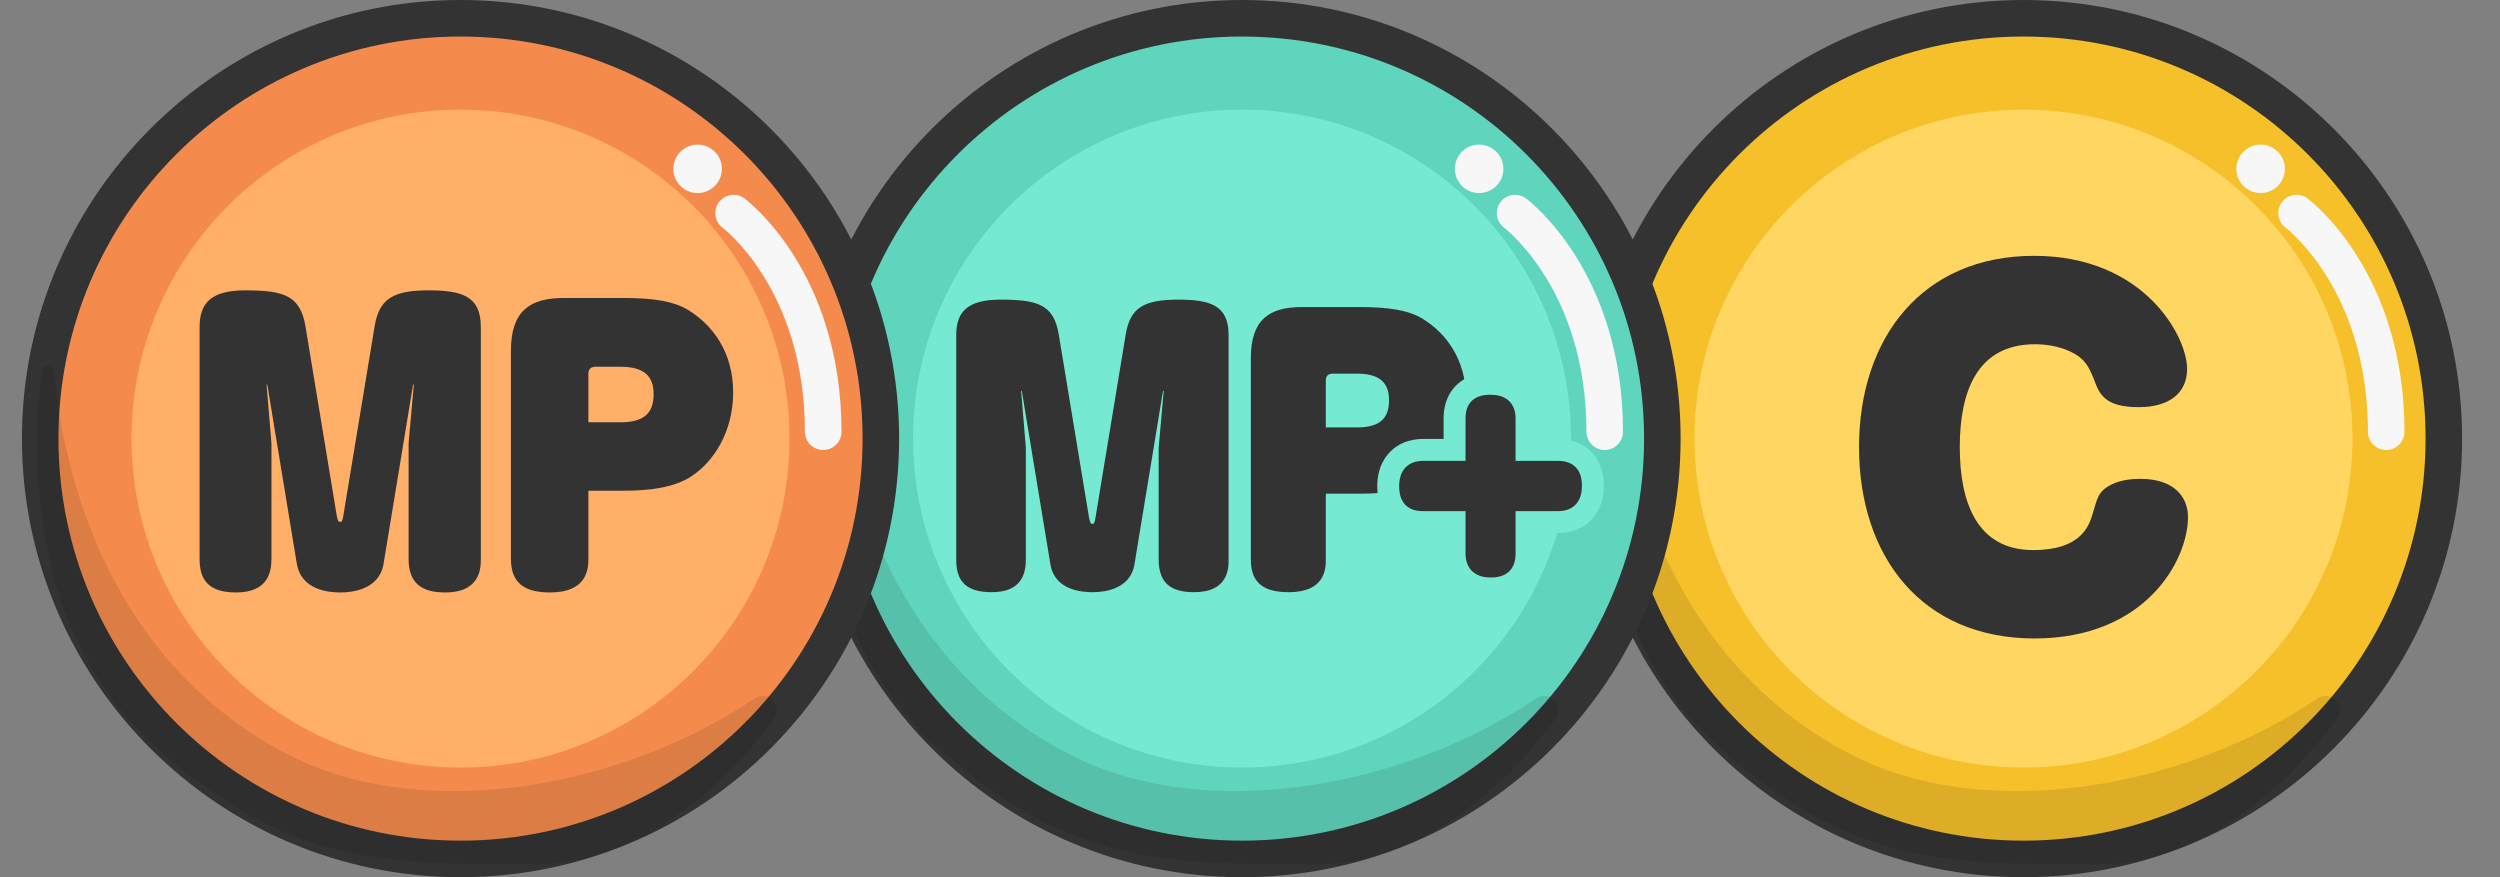 <svg width="57" height="20" viewBox="0 0 57 20" fill="none" xmlns="http://www.w3.org/2000/svg">
<rect x="0" y="0" width="57" height="20" fill="#808080" stroke="none"/>
<path fill-rule="evenodd" clip-rule="evenodd" d="M46.136 19.583C40.852 19.583 36.553 15.284 36.553 10C36.553 4.716 40.852 0.417 46.136 0.417C51.42 0.417 55.72 4.716 55.72 10C55.72 15.284 51.42 19.583 46.136 19.583Z" fill="#F6C02B"/>
<path fill-rule="evenodd" clip-rule="evenodd" d="M46.136 0C40.622 0 36.136 4.486 36.136 10C36.136 15.514 40.622 20 46.136 20C51.65 20 56.136 15.514 56.136 10C56.136 4.486 51.65 0 46.136 0ZM46.136 0.833C51.199 0.833 55.303 4.938 55.303 10C55.303 15.062 51.199 19.167 46.136 19.167C41.074 19.167 36.97 15.062 36.97 10C36.97 4.938 41.074 0.833 46.136 0.833Z" fill="#333333"/>
<path fill-rule="evenodd" clip-rule="evenodd" d="M53.636 10C53.636 14.143 50.279 17.5 46.136 17.5C41.994 17.5 38.636 14.143 38.636 10C38.636 5.857 41.994 2.5 46.136 2.5C50.279 2.5 53.636 5.857 53.636 10Z" fill="#FFD662"/>
<path fill-rule="evenodd" clip-rule="evenodd" d="M49.866 8.411C49.866 8.972 49.446 9.283 48.764 9.283C47.971 9.283 47.861 8.972 47.74 8.642C47.681 8.501 47.6 8.3 47.46 8.181C47.3 8.03 46.919 7.849 46.397 7.849C45.074 7.849 44.683 8.932 44.683 10.196C44.683 11.469 45.084 12.542 46.357 12.542C47.46 12.542 47.63 11.98 47.711 11.72C47.821 11.338 47.851 11.228 48.051 11.098C48.272 10.957 48.543 10.918 48.804 10.918C49.556 10.918 49.886 11.318 49.886 11.79C49.886 12.772 48.924 14.557 46.387 14.557C43.81 14.557 42.386 12.682 42.386 10.196C42.386 7.699 43.831 5.833 46.377 5.833C48.884 5.833 49.866 7.668 49.866 8.411Z" fill="#333333"/>
<path fill-rule="evenodd" clip-rule="evenodd" d="M36.584 8.462C36.246 11.505 36.702 14.891 39.36 17.182C42.29 19.707 44.374 19.707 47.823 19.707C50.246 19.707 52.177 17.884 53.285 16.391C53.502 16.099 53.148 15.72 52.846 15.923C49.724 18.02 45.386 18.684 42.477 17.334C40.106 16.232 37.392 13.619 36.864 8.471C36.846 8.304 36.603 8.295 36.584 8.462Z" fill="black" fill-opacity="0.1"/>
<path fill-rule="evenodd" clip-rule="evenodd" d="M52.027 4.611C52.164 4.426 52.425 4.387 52.61 4.524L52.362 4.859C52.61 4.524 52.61 4.524 52.61 4.524L52.611 4.525L52.612 4.525L52.614 4.527L52.622 4.533C52.627 4.537 52.635 4.543 52.645 4.551C52.664 4.566 52.69 4.587 52.722 4.615C52.786 4.67 52.875 4.751 52.979 4.858C53.189 5.073 53.463 5.393 53.736 5.827C54.284 6.699 54.822 8.021 54.822 9.843C54.822 10.073 54.636 10.26 54.405 10.26C54.175 10.26 53.989 10.073 53.989 9.843C53.989 8.194 53.505 7.024 53.031 6.271C52.793 5.893 52.557 5.619 52.383 5.441C52.296 5.352 52.225 5.287 52.178 5.246C52.154 5.226 52.136 5.211 52.125 5.202L52.114 5.194L52.113 5.193C52.113 5.193 52.113 5.193 52.113 5.193L52.113 5.193L52.113 5.193L52.114 5.193C51.929 5.056 51.89 4.796 52.027 4.611Z" fill="#F7F7F7"/>
<path fill-rule="evenodd" clip-rule="evenodd" d="M52.095 3.85C52.095 4.155 51.848 4.402 51.542 4.402C51.237 4.402 50.989 4.155 50.989 3.85C50.989 3.545 51.237 3.297 51.542 3.297C51.848 3.297 52.095 3.545 52.095 3.85Z" fill="#F7F7F7"/>
<path fill-rule="evenodd" clip-rule="evenodd" d="M28.318 19.583C23.034 19.583 18.735 15.284 18.735 10C18.735 4.716 23.034 0.417 28.318 0.417C33.602 0.417 37.901 4.716 37.901 10C37.901 15.284 33.602 19.583 28.318 19.583Z" fill="#5FD5BE"/>
<path fill-rule="evenodd" clip-rule="evenodd" d="M28.318 0C22.804 0 18.318 4.486 18.318 10C18.318 15.514 22.804 20 28.318 20C33.831 20 38.318 15.514 38.318 10C38.318 4.486 33.831 0 28.318 0ZM28.318 0.833C33.381 0.833 37.485 4.938 37.485 10C37.485 15.062 33.381 19.167 28.318 19.167C23.256 19.167 19.151 15.062 19.151 10C19.151 4.938 23.256 0.833 28.318 0.833Z" fill="#333333"/>
<path fill-rule="evenodd" clip-rule="evenodd" d="M35.818 10C35.818 14.143 32.461 17.5 28.318 17.5C24.176 17.5 20.818 14.143 20.818 10C20.818 5.857 24.176 2.5 28.318 2.5C32.461 2.5 35.818 5.857 35.818 10Z" fill="#75E9D2"/>
<path d="M23.297 8.91L23.949 12.866C24.049 13.464 24.677 13.502 24.915 13.502C25.168 13.502 25.773 13.441 25.866 12.866L26.517 8.91L26.532 8.917L26.418 10.205V12.758C26.418 13.303 26.709 13.502 27.223 13.502C28.012 13.502 28.012 12.95 28.012 12.758V7.637C28.012 6.947 27.575 6.832 26.855 6.832C26.08 6.832 25.766 7.016 25.666 7.629L24.976 11.808C24.961 11.915 24.945 11.946 24.899 11.946C24.877 11.946 24.854 11.93 24.831 11.808L24.14 7.629C24.026 6.939 23.657 6.832 22.806 6.832C22.055 6.832 21.802 7.116 21.802 7.637V12.758C21.802 13.18 21.956 13.502 22.607 13.502C23.305 13.502 23.389 13.065 23.389 12.758V10.205L23.282 8.917L23.297 8.91Z" fill="#333333"/>
<path d="M30.229 11.256H31.011C31.586 11.256 32.122 11.187 32.498 10.941C32.996 10.619 33.426 9.952 33.426 9.086C33.426 8.197 32.973 7.599 32.437 7.269C32.115 7.07 31.655 7.001 31.011 7.001H29.684C28.948 7.001 28.519 7.277 28.519 8.166V12.758C28.519 13.303 28.826 13.502 29.385 13.502C30.213 13.502 30.229 12.965 30.229 12.758V11.256ZM30.229 8.672C30.229 8.572 30.282 8.519 30.39 8.519H30.942C31.455 8.519 31.67 8.726 31.67 9.124C31.67 9.508 31.494 9.745 30.942 9.745H30.229V8.672Z" fill="#333333"/>
<path fill-rule="evenodd" clip-rule="evenodd" d="M34.389 11.487V12.618C34.389 12.878 34.271 13 33.987 13C33.742 13 33.581 12.897 33.581 12.618V11.487H32.445C32.196 11.487 32.068 11.38 32.068 11.086C32.068 10.831 32.176 10.675 32.445 10.675H33.581V9.544C33.581 9.294 33.684 9.167 33.982 9.167C34.232 9.167 34.389 9.27 34.389 9.544V10.675H35.525C35.779 10.675 35.901 10.797 35.901 11.076C35.901 11.326 35.799 11.487 35.525 11.487H34.389Z" fill="#333333"/>
<path fill-rule="evenodd" clip-rule="evenodd" d="M34.248 9.531C34.248 9.531 34.248 9.533 34.248 9.535C34.248 9.532 34.248 9.531 34.248 9.531ZM32.435 10.82C32.435 10.82 32.436 10.82 32.438 10.82L32.435 10.82ZM33.198 8.79C33.444 8.545 33.758 8.5 33.982 8.5C34.181 8.5 34.469 8.538 34.712 8.745C34.975 8.97 35.055 9.279 35.055 9.544V10.008H35.525C35.748 10.008 36.054 10.062 36.291 10.311C36.522 10.553 36.568 10.855 36.568 11.076C36.568 11.275 36.53 11.561 36.327 11.803C36.105 12.069 35.796 12.154 35.525 12.154H35.055V12.618C35.055 12.834 35.008 13.143 34.759 13.384C34.515 13.622 34.207 13.667 33.987 13.667C33.788 13.667 33.501 13.627 33.26 13.421C32.997 13.197 32.914 12.888 32.914 12.618V12.154H32.445C32.241 12.154 31.933 12.112 31.689 11.866C31.448 11.622 31.401 11.311 31.401 11.086C31.401 10.88 31.443 10.593 31.649 10.352C31.872 10.09 32.179 10.008 32.445 10.008H32.914V9.544C32.914 9.347 32.952 9.037 33.198 8.79ZM32.445 11.341C32.445 11.341 32.445 11.341 32.445 11.341C32.445 11.341 32.445 11.341 32.445 11.341Z" fill="#75E9D2"/>
<path fill-rule="evenodd" clip-rule="evenodd" d="M34.389 11.487V12.618C34.389 12.878 34.271 13 33.987 13C33.742 13 33.581 12.897 33.581 12.618V11.487H32.445C32.196 11.487 32.068 11.38 32.068 11.086C32.068 10.831 32.176 10.675 32.445 10.675H33.581V9.544C33.581 9.294 33.684 9.167 33.982 9.167C34.232 9.167 34.389 9.27 34.389 9.544V10.675H35.525C35.779 10.675 35.901 10.797 35.901 11.076C35.901 11.326 35.799 11.487 35.525 11.487H34.389Z" fill="#333333"/>
<path fill-rule="evenodd" clip-rule="evenodd" d="M33.788 9.379C33.77 9.397 33.748 9.437 33.748 9.544V10.841H32.445C32.343 10.841 32.302 10.87 32.282 10.893C32.258 10.921 32.235 10.978 32.235 11.086C32.235 11.213 32.263 11.261 32.281 11.279C32.299 11.297 32.34 11.321 32.445 11.321H33.748V12.618C33.748 12.725 33.777 12.767 33.8 12.787C33.829 12.811 33.884 12.833 33.987 12.833C34.11 12.833 34.158 12.806 34.178 12.787C34.197 12.768 34.222 12.726 34.222 12.618V11.321H35.525C35.628 11.321 35.669 11.291 35.688 11.268C35.712 11.239 35.735 11.182 35.735 11.076C35.735 10.957 35.708 10.907 35.688 10.886C35.669 10.866 35.628 10.841 35.525 10.841H34.222V9.544C34.222 9.439 34.193 9.398 34.171 9.379C34.144 9.356 34.089 9.333 33.982 9.333C33.852 9.333 33.805 9.362 33.788 9.379ZM33.552 9.144C33.66 9.035 33.814 9 33.982 9C34.126 9 34.274 9.029 34.387 9.125C34.506 9.227 34.555 9.375 34.555 9.544V10.508H35.525C35.676 10.508 35.823 10.544 35.929 10.656C36.034 10.765 36.068 10.916 36.068 11.076C36.068 11.22 36.039 11.368 35.944 11.482C35.843 11.602 35.695 11.654 35.525 11.654H34.555V12.618C34.555 12.769 34.521 12.918 34.411 13.026C34.301 13.133 34.149 13.167 33.987 13.167C33.846 13.167 33.698 13.137 33.584 13.04C33.465 12.939 33.414 12.79 33.414 12.618V11.654H32.445C32.3 11.654 32.153 11.623 32.045 11.514C31.937 11.405 31.901 11.252 31.901 11.086C31.901 10.939 31.932 10.79 32.029 10.677C32.13 10.558 32.278 10.508 32.445 10.508H33.414V9.544C33.414 9.401 33.443 9.253 33.552 9.144Z" fill="#333333"/>
<path fill-rule="evenodd" clip-rule="evenodd" d="M18.766 8.462C18.428 11.505 18.883 14.891 21.542 17.182C24.472 19.707 26.556 19.707 30.005 19.707C32.428 19.707 34.359 17.884 35.467 16.391C35.684 16.099 35.33 15.72 35.028 15.923C31.906 18.02 27.567 18.684 24.658 17.334C22.288 16.232 19.573 13.619 19.046 8.471C19.028 8.304 18.785 8.295 18.766 8.462Z" fill="black" fill-opacity="0.1"/>
<path fill-rule="evenodd" clip-rule="evenodd" d="M34.209 4.611C34.346 4.426 34.607 4.387 34.792 4.524L34.544 4.859C34.792 4.524 34.792 4.524 34.792 4.524L34.793 4.525L34.794 4.525L34.796 4.527L34.803 4.533C34.809 4.537 34.817 4.543 34.827 4.551C34.846 4.566 34.872 4.587 34.904 4.615C34.968 4.67 35.056 4.751 35.161 4.858C35.37 5.073 35.645 5.393 35.918 5.827C36.466 6.699 37.004 8.021 37.004 9.843C37.004 10.073 36.817 10.26 36.587 10.26C36.357 10.26 36.171 10.073 36.171 9.843C36.171 8.194 35.687 7.024 35.213 6.271C34.975 5.893 34.739 5.619 34.565 5.441C34.478 5.352 34.407 5.287 34.36 5.246C34.336 5.226 34.318 5.211 34.307 5.202L34.296 5.194L34.294 5.193C34.294 5.193 34.295 5.193 34.295 5.193L34.295 5.193L34.295 5.193L34.296 5.193C34.111 5.056 34.072 4.796 34.209 4.611Z" fill="#F7F7F7"/>
<path fill-rule="evenodd" clip-rule="evenodd" d="M34.277 3.85C34.277 4.155 34.029 4.402 33.724 4.402C33.419 4.402 33.171 4.155 33.171 3.85C33.171 3.545 33.419 3.297 33.724 3.297C34.029 3.297 34.277 3.545 34.277 3.85Z" fill="#F7F7F7"/>
<path fill-rule="evenodd" clip-rule="evenodd" d="M10.5 19.583C5.216 19.583 0.917 15.284 0.917 10C0.917 4.716 5.216 0.417 10.5 0.417C15.784 0.417 20.083 4.716 20.083 10C20.083 15.284 15.784 19.583 10.5 19.583Z" fill="#F48B4D"/>
<path fill-rule="evenodd" clip-rule="evenodd" d="M10.5 0C4.986 0 0.5 4.486 0.5 10C0.5 15.514 4.986 20 10.5 20C16.013 20 20.5 15.514 20.5 10C20.5 4.486 16.013 0 10.5 0ZM10.5 0.833C15.562 0.833 19.667 4.938 19.667 10C19.667 15.062 15.562 19.167 10.5 19.167C5.438 19.167 1.333 15.062 1.333 10C1.333 4.938 5.438 0.833 10.5 0.833Z" fill="#333333"/>
<path fill-rule="evenodd" clip-rule="evenodd" d="M18 10C18 14.143 14.643 17.5 10.5 17.5C6.357 17.5 3 14.143 3 10C3 5.857 6.357 2.5 10.5 2.5C14.643 2.5 18 5.857 18 10Z" fill="#FFAF68"/>
<path d="M6.094 8.765L6.767 12.85C6.87 13.468 7.519 13.508 7.765 13.508C8.026 13.508 8.651 13.444 8.746 12.85L9.419 8.765L9.435 8.773L9.316 10.103V12.74C9.316 13.302 9.617 13.508 10.148 13.508C10.963 13.508 10.963 12.938 10.963 12.74V7.451C10.963 6.739 10.512 6.62 9.768 6.62C8.968 6.62 8.643 6.81 8.541 7.443L7.828 11.758C7.812 11.869 7.796 11.9 7.749 11.9C7.725 11.9 7.701 11.885 7.678 11.758L6.965 7.443C6.846 6.731 6.466 6.62 5.588 6.62C4.812 6.62 4.551 6.913 4.551 7.451V12.74C4.551 13.175 4.709 13.508 5.382 13.508C6.102 13.508 6.189 13.056 6.189 12.74V10.103L6.078 8.773L6.094 8.765Z" fill="#333333"/>
<path d="M13.415 11.188H14.222C14.816 11.188 15.37 11.117 15.758 10.863C16.273 10.531 16.716 9.842 16.716 8.947C16.716 8.029 16.249 7.412 15.695 7.071C15.362 6.865 14.887 6.794 14.222 6.794H12.853C12.093 6.794 11.649 7.079 11.649 7.997V12.74C11.649 13.302 11.966 13.508 12.544 13.508C13.399 13.508 13.415 12.953 13.415 12.74V11.188ZM13.415 8.52C13.415 8.417 13.47 8.362 13.581 8.362H14.151C14.682 8.362 14.903 8.575 14.903 8.987C14.903 9.383 14.721 9.628 14.151 9.628H13.415V8.52Z" fill="#333333"/>
<path fill-rule="evenodd" clip-rule="evenodd" d="M0.948 8.462C0.61 11.505 1.065 14.891 3.724 17.182C6.654 19.707 8.738 19.707 12.187 19.707C14.61 19.707 16.541 17.884 17.648 16.391C17.866 16.099 17.512 15.72 17.21 15.923C14.088 18.02 9.749 18.684 6.84 17.334C4.469 16.232 1.755 13.619 1.228 8.471C1.21 8.304 0.967 8.295 0.948 8.462Z" fill="black" fill-opacity="0.1"/>
<path fill-rule="evenodd" clip-rule="evenodd" d="M16.391 4.611C16.528 4.426 16.789 4.387 16.974 4.524L16.726 4.859C16.974 4.524 16.974 4.524 16.974 4.524L16.974 4.525L16.975 4.525L16.978 4.527L16.985 4.533C16.991 4.537 16.999 4.543 17.008 4.551C17.027 4.566 17.053 4.587 17.085 4.615C17.15 4.67 17.238 4.751 17.343 4.858C17.552 5.073 17.827 5.393 18.1 5.827C18.648 6.699 19.186 8.021 19.186 9.843C19.186 10.073 18.999 10.26 18.769 10.26C18.539 10.26 18.352 10.073 18.352 9.843C18.352 8.194 17.868 7.024 17.395 6.271C17.157 5.893 16.921 5.619 16.747 5.441C16.66 5.352 16.589 5.287 16.541 5.246C16.518 5.226 16.5 5.211 16.489 5.202L16.478 5.194L16.476 5.193C16.476 5.193 16.476 5.193 16.477 5.193L16.477 5.193L16.477 5.193L16.477 5.193C16.293 5.056 16.254 4.796 16.391 4.611Z" fill="#F7F7F7"/>
<path fill-rule="evenodd" clip-rule="evenodd" d="M16.459 3.85C16.459 4.155 16.211 4.402 15.905 4.402C15.6 4.402 15.353 4.155 15.353 3.85C15.353 3.545 15.6 3.297 15.905 3.297C16.211 3.297 16.459 3.545 16.459 3.85Z" fill="#F7F7F7"/>
</svg>
